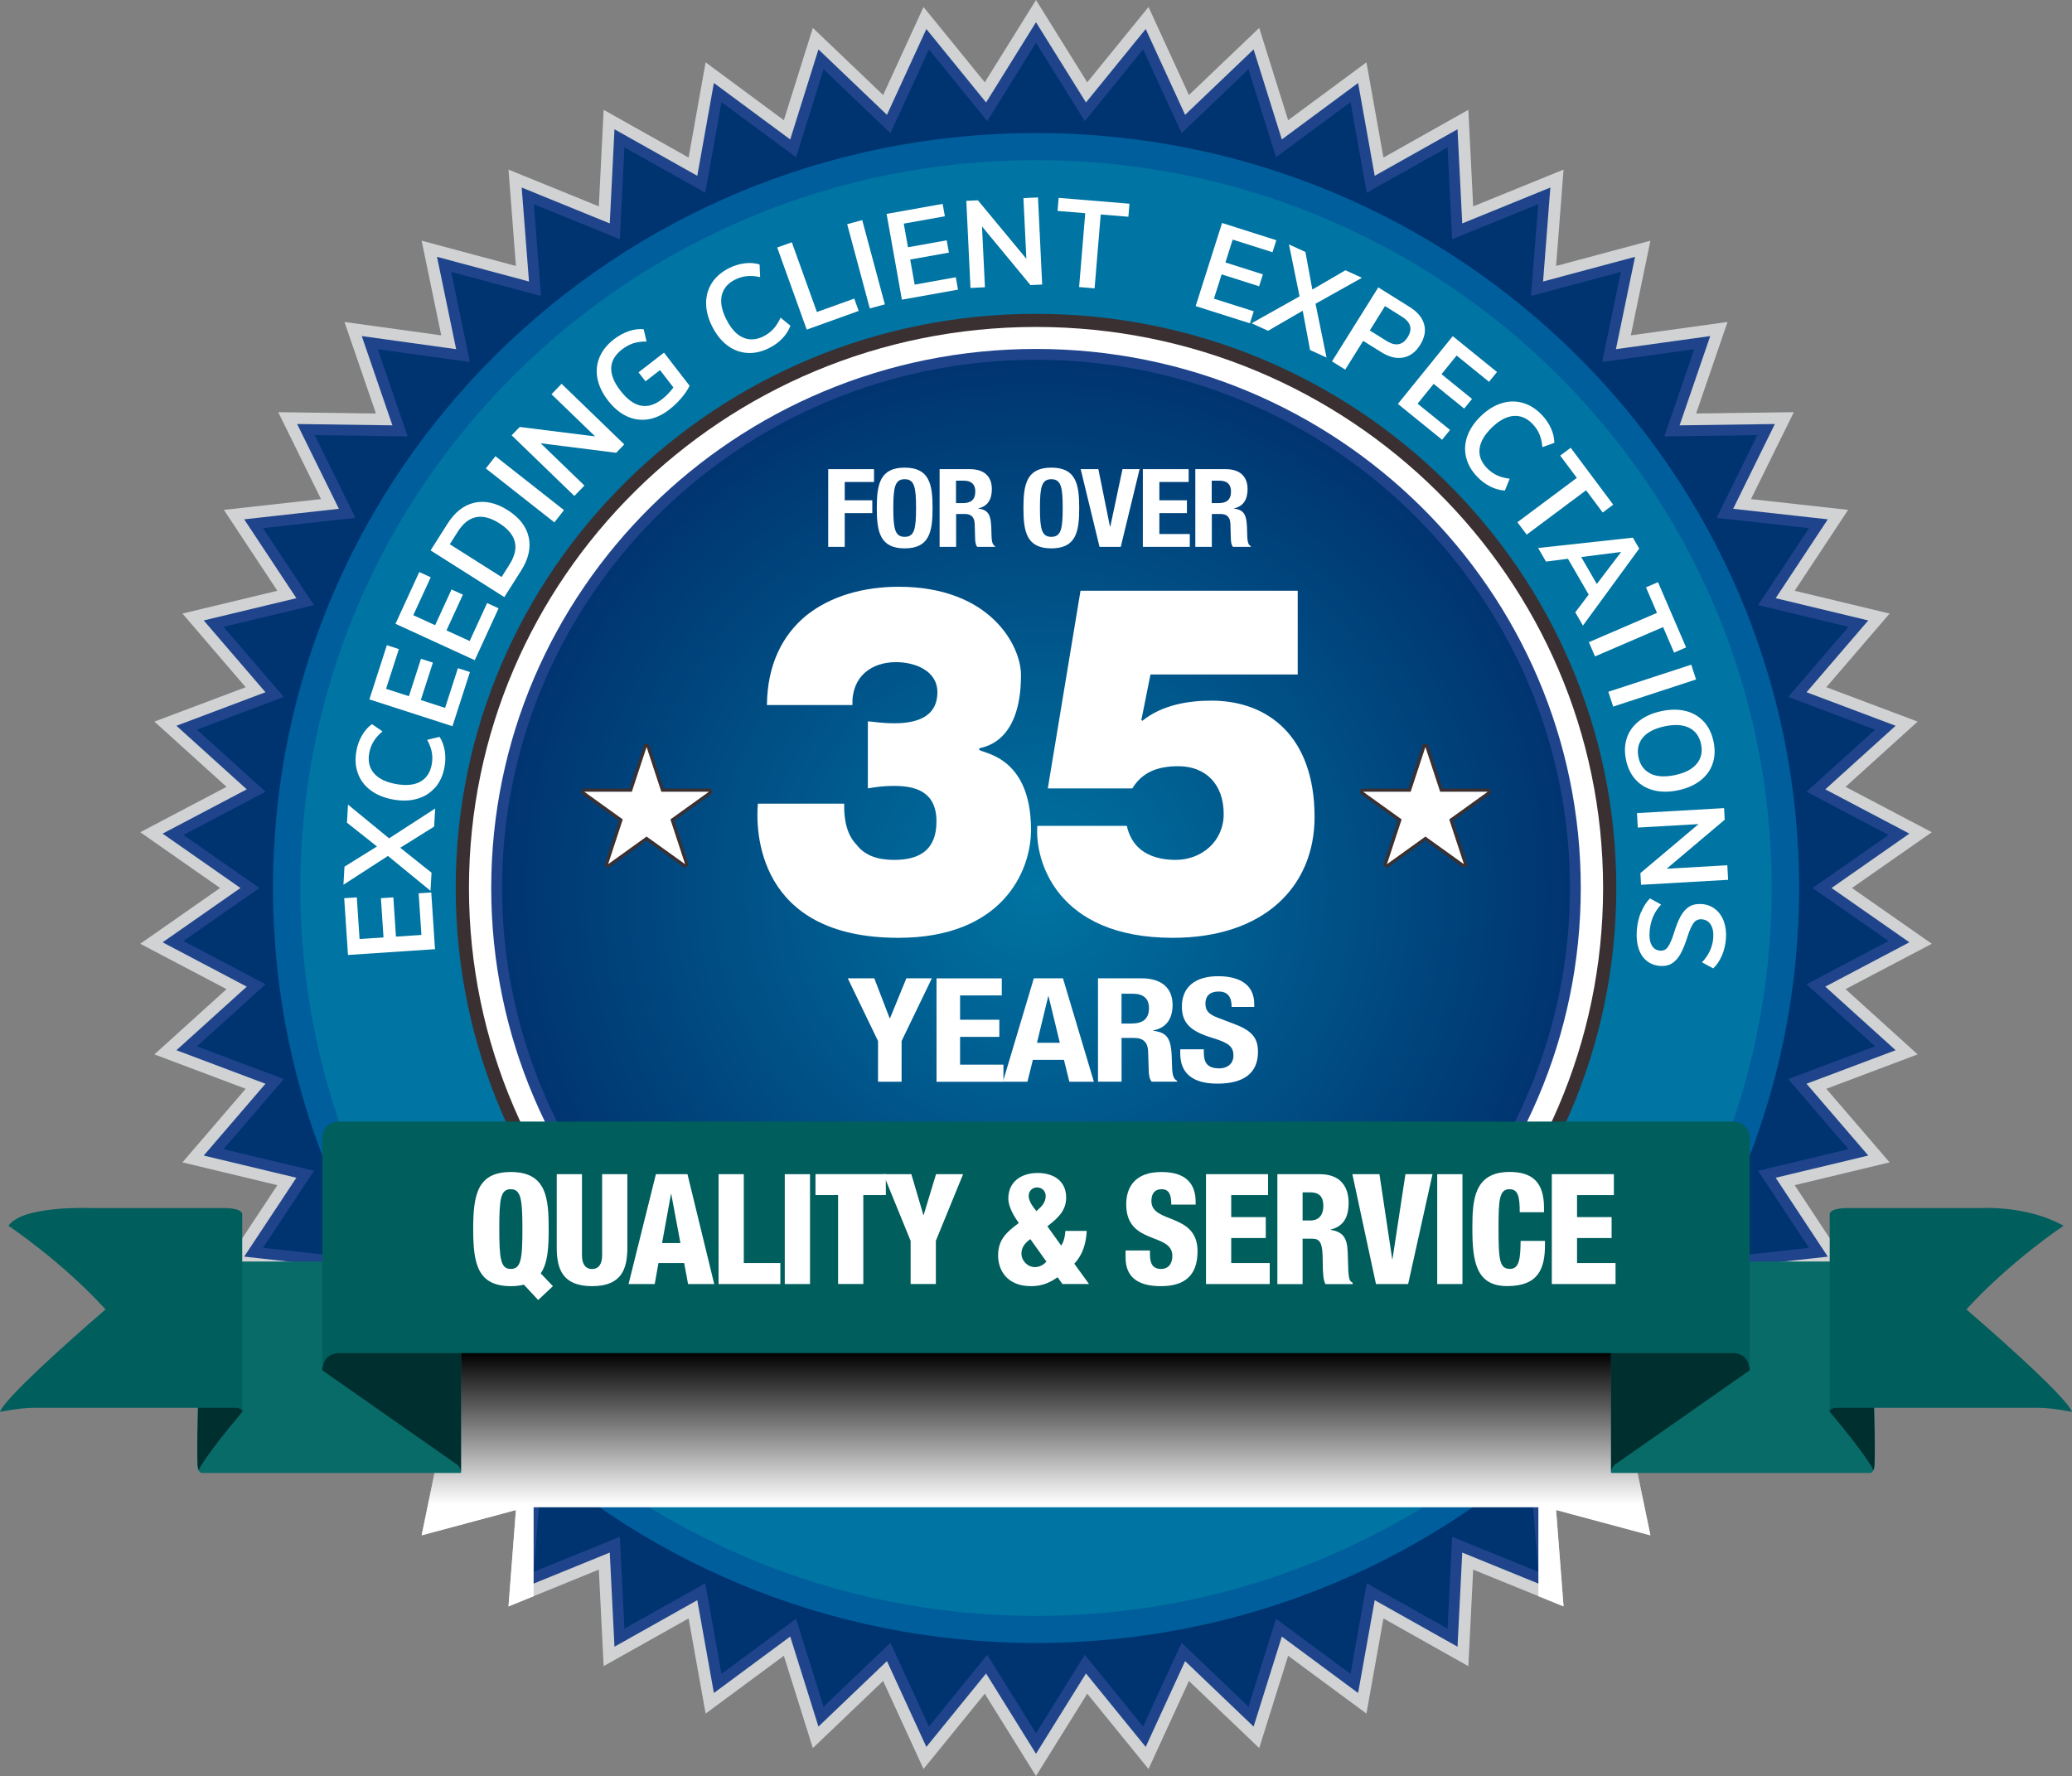 <?xml version="1.0" encoding="UTF-8"?><svg xmlns="http://www.w3.org/2000/svg" xmlns:xlink="http://www.w3.org/1999/xlink" viewBox="0 0 382.62 327.98"><rect x="0" y="0" width="382.62" height="327.98" fill="#808080" stroke="none"/><defs><radialGradient id="uuid-539c96ef-204e-4b85-bcb5-ebf307f3a2ef" cx="121.97" cy="173.4" fx="121.97" fy="173.4" r="93.06" gradientTransform="translate(60.77 -19.64) scale(1.07 1.06)" gradientUnits="userSpaceOnUse"><stop offset="0" stop-color="#0074a2"/><stop offset="1" stop-color="#003470"/></radialGradient><linearGradient id="uuid-562a8b1b-b6e2-4fee-a635-499ae9cc5163" x1="191.31" y1="277.73" x2="191.31" y2="249.73" gradientUnits="userSpaceOnUse"><stop offset="0" stop-color="#fff"/><stop offset="1" stop-color="#000"/></linearGradient></defs><g isolation="isolate"><g id="uuid-f9b8b421-692e-4a0e-9ebf-b05a80a449d5"><polygon points="191.31 0 200.77 15.2 212.09 1.29 219.55 17.55 232.53 5.15 237.87 22.2 252.33 11.51 255.47 29.1 271.15 20.28 272.04 38.11 288.73 31.32 287.35 49.12 304.77 44.45 301.15 61.93 319.01 59.46 313.21 76.36 331.25 76.12 323.34 92.17 341.28 94.16 331.41 109.1 348.94 113.31 337.25 126.91 354.12 133.26 340.8 145.31 356.73 153.69 341.99 163.99 356.73 174.29 340.8 182.67 354.12 194.72 337.25 201.07 348.94 214.66 331.41 218.87 341.28 233.81 323.34 235.81 331.25 251.86 313.21 251.62 319.01 268.52 301.15 266.04 304.77 283.54 287.35 278.86 288.73 296.66 272.04 289.87 271.15 307.7 255.47 298.88 252.33 316.46 237.87 305.78 232.53 322.83 219.55 310.43 212.09 326.69 200.77 312.78 191.31 327.98 181.85 312.78 170.54 326.69 163.08 310.43 150.1 322.83 144.75 305.78 130.3 316.46 127.16 298.88 111.47 307.69 110.58 289.87 93.9 296.66 95.27 278.86 77.86 283.53 81.48 266.04 63.61 268.52 69.42 251.62 51.38 251.86 59.28 235.81 41.34 233.81 51.22 218.87 33.69 214.66 45.37 201.07 28.51 194.72 41.83 182.67 25.9 174.29 40.64 163.99 25.9 153.69 41.83 145.31 28.51 133.26 45.37 126.91 33.69 113.31 51.22 109.1 41.34 94.16 59.28 92.17 51.38 76.12 69.42 76.36 63.61 59.46 81.48 61.93 77.86 44.45 95.27 49.12 93.9 31.32 110.58 38.11 111.47 20.28 127.16 29.1 130.3 11.51 144.75 22.2 150.1 5.15 163.08 17.55 170.54 1.29 181.85 15.2 191.31 0" fill="#d0d2d3"/><polygon points="191.31 6 200.43 20.64 211.33 7.24 218.52 22.9 231.02 10.96 236.17 27.39 250.09 17.09 253.12 34.03 268.23 25.54 269.09 42.72 285.17 36.17 283.84 53.32 300.62 48.82 297.13 65.67 314.34 63.28 308.75 79.57 326.13 79.33 318.52 94.8 335.79 96.72 326.28 111.11 343.17 115.17 331.91 128.27 348.16 134.39 335.33 145.99 350.67 154.07 336.47 163.99 350.67 173.9 335.33 181.99 348.16 193.59 331.91 199.71 343.17 212.81 326.28 216.86 335.79 231.26 318.52 233.18 326.13 248.65 308.75 248.41 314.34 264.7 297.13 262.31 300.62 279.16 283.84 274.66 285.17 291.81 269.09 285.26 268.23 302.44 253.12 293.95 250.09 310.89 236.17 300.59 231.02 317.02 218.52 305.07 211.33 320.73 200.43 307.33 191.31 321.98 182.2 307.33 171.3 320.73 164.11 305.07 151.61 317.02 146.46 300.59 132.53 310.89 129.5 293.95 114.39 302.44 113.53 285.26 97.46 291.81 98.79 274.66 82.01 279.16 85.5 262.31 68.28 264.7 73.87 248.41 56.49 248.65 64.11 233.18 46.83 231.25 56.35 216.86 39.45 212.81 50.71 199.71 34.47 193.59 47.3 181.99 31.95 173.9 46.15 163.99 31.95 154.07 47.3 145.99 34.47 134.39 50.71 128.27 39.45 115.17 56.35 111.11 46.83 96.72 64.11 94.8 56.49 79.33 73.87 79.57 68.28 63.28 85.5 65.67 82.01 48.82 98.79 53.32 97.46 36.17 113.53 42.72 114.39 25.54 129.5 34.03 132.53 17.09 146.46 27.39 151.61 10.96 164.11 22.9 171.3 7.24 182.2 20.64 191.31 6" fill="#003470" stroke="#1f448c" stroke-width="2"/><path d="M50.41,163.99c0,77,63.08,139.43,140.91,139.43s140.91-62.42,140.91-139.43S269.13,24.57,191.31,24.57,50.41,86.99,50.41,163.99Z" fill="#005e9c"/><path d="M55.46,163.99c0,74.24,60.82,134.43,135.85,134.43s135.86-60.18,135.86-134.43S266.34,29.57,191.31,29.57,55.46,89.75,55.46,163.99Z" fill="#0074a2"/><path d="M84.15,163.99c0,58.56,47.98,106.03,107.16,106.03s107.16-47.47,107.16-106.03-47.97-106.03-107.16-106.03-107.16,47.47-107.16,106.03Z" fill="#3b3031"/><path d="M86.6,163.99c0,57.23,46.88,103.61,104.71,103.61s104.72-46.39,104.72-103.61-46.89-103.61-104.72-103.61-104.71,46.39-104.71,103.61Z" fill="#fff"/><path d="M91.71,163.99c0,54.43,44.59,98.55,99.6,98.55s99.6-44.12,99.6-98.55-44.59-98.55-99.6-98.55-99.6,44.12-99.6,98.55Z" fill="url(#uuid-539c96ef-204e-4b85-bcb5-ebf307f3a2ef)" stroke="#1f448c" stroke-width="2"/><path d="M118.84,137.76s-2.35,7.14-2.58,7.87h-8.37c-.26,0-.48.16-.56.4-.02.06-.03.12-.03.18,0,.18.09.36.24.47,0,0,6.14,4.42,6.77,4.87-.24.73-2.58,7.87-2.58,7.87-.02.06-.03.12-.03.18,0,.18.09.36.24.47.21.15.49.15.69,0,0,0,6.14-4.42,6.77-4.87.63.45,6.77,4.87,6.77,4.87.21.15.49.15.7,0,.15-.11.24-.29.24-.47,0-.06-.01-.12-.03-.18,0,0-2.35-7.14-2.59-7.87.63-.45,6.77-4.87,6.77-4.87.16-.11.24-.29.24-.47,0-.06,0-.12-.03-.18-.08-.24-.3-.4-.56-.4h-8.37c-.24-.73-2.59-7.87-2.59-7.87-.08-.24-.3-.4-.56-.4s-.48.16-.56.4Z" fill="#3b3031"/><path d="M263.22,137.35c-.26,0-.48.16-.56.4,0,0-2.35,7.14-2.58,7.88h-8.37c-.25,0-.48.16-.56.4-.02.06-.03.12-.03.18,0,.18.09.36.24.47,0,0,6.14,4.42,6.77,4.87-.24.73-2.58,7.87-2.58,7.87-.02.06-.03.12-.03.18,0,.18.09.36.24.47.21.15.49.15.69,0,0,0,6.14-4.42,6.77-4.87.63.45,6.77,4.87,6.77,4.87.21.15.48.15.69,0,.16-.11.24-.29.24-.47,0-.06,0-.12-.03-.18,0,0-2.35-7.14-2.58-7.87.63-.45,6.77-4.87,6.77-4.87.16-.11.25-.29.25-.47,0-.06,0-.12-.03-.18-.08-.24-.31-.4-.56-.4h-8.37c-.24-.73-2.59-7.87-2.59-7.87-.08-.24-.3-.4-.56-.4h0Z" fill="#3b3031"/><polygon points="119.4 137.94 122.12 146.21 130.92 146.21 123.8 151.32 126.52 159.6 119.4 154.49 112.29 159.6 115 151.32 107.89 146.21 116.68 146.21 119.4 137.94" fill="#fff"/><polygon points="263.22 137.94 265.94 146.21 274.74 146.21 267.62 151.32 270.34 159.6 263.22 154.49 256.11 159.6 258.83 151.32 251.71 146.21 260.5 146.21 263.22 137.94" fill="#fff"/><g mix-blend-mode="multiply"><path d="M284.08,294.77l4.65,1.89-1.38-17.8,17.42,4.68-3.62-17.49,17.86,2.48-1.71-4.97h-10.85v-19.8c0-3.11-3.19-2.77-3.19-2.77H79.36s-3.19-.34-3.19,2.77v19.8h-10.85l-1.71,4.97,17.87-2.48-3.62,17.49,17.41-4.67-1.37,17.8,4.64-1.89v-16.43h185.54v16.43Z" fill="url(#uuid-562a8b1b-b6e2-4fee-a635-499ae9cc5163)"/></g><path d="M85.13,272.02h-47.76s-.94.1-.94-1.69.25-37.36.25-37.36h48.45v39.05Z" fill="#086b68"/><path d="M297.5,272.02h47.75s.94.1.94-1.69-.25-37.36-.25-37.36h-48.44v39.05Z" fill="#086b68"/><path d="M323.1,253.06l-24.47,17.12s-1.13.5-1.13,1.83v-23.31s25.6-4.1,25.6,4.36Z" fill="#002f2f"/><path d="M345.96,271.49s-1.16-2.56-8.07-10.76c0,0-.23-1.38,1.43-1.63,1.67-.26,6.68,0,6.68,0,0,0,.49,11.25-.04,12.39Z" fill="#002f2f"/><path d="M59.52,253.06l24.47,17.12s1.14.5,1.14,1.83v-23.31s-25.61-4.1-25.61,4.36Z" fill="#002f2f"/><path d="M191.31,249.89H63.17s-3.65-.4-3.65,3.17v-42.76c0-3.56,3.65-3.17,3.65-3.17h256.28s3.65-.39,3.65,3.17v42.76c0-3.57-3.65-3.17-3.65-3.17h-128.14Z" fill="#005e5d"/><path d="M36.67,271.49s1.16-2.56,8.07-10.76c0,0,.23-1.38-1.43-1.63-1.67-.26-6.67,0-6.67,0,0,0-.48,11.25.04,12.39Z" fill="#002f2f"/><path d="M382.62,260.74s-3.56-.75-6.23-.75h-37.08s-1.43-.09-1.43.75,0-36.45,0-36.45c0,0-.27-1.19,3.43-1.19h24.62s8.38-.52,15.13,3.27c0,0-9.64,6.38-17.95,15.44,0,0,18.54,15.89,19.5,18.94Z" fill="#005e5d"/><path d="M0,260.74s3.56-.75,6.22-.75h37.08s1.43-.09,1.43.75,0-36.45,0-36.45c0,0,.27-1.19-3.43-1.19h-24.62s-12.53-.52-15.12,3.27c0,0,9.64,6.38,17.94,15.44,0,0-18.54,15.89-19.5,18.94Z" fill="#005e5d"/><path d="M152.94,86.64h8.46v2.37h-5.41v3.38h5.09v2.37h-5.09v6.23h-3.05v-14.35Z" fill="#fff"/><path d="M167.06,86.36c4.58,0,5.15,3.09,5.15,7.46s-.57,7.45-5.15,7.45-5.15-3.09-5.15-7.45.57-7.46,5.15-7.46ZM167.06,99.14c1.8,0,2.1-1.47,2.1-5.32s-.3-5.32-2.1-5.32-2.1,1.49-2.1,5.32.3,5.32,2.1,5.32Z" fill="#fff"/><path d="M173.49,86.64h5.64c2.5,0,4.03,1.25,4.03,3.7,0,1.91-.8,3.19-2.52,3.54v.04c2.08.26,2.4,1.35,2.44,4.38.02,1.51.11,2.29.68,2.57v.12h-3.31c-.3-.4-.36-.94-.38-1.51l-.08-2.75c-.04-1.12-.57-1.81-1.8-1.81h-1.63v6.07h-3.05v-14.35ZM176.54,92.91h1.27c1.46,0,2.29-.6,2.29-2.15,0-1.33-.74-1.99-2.12-1.99h-1.44v4.14Z" fill="#fff"/><path d="M194.14,86.36c4.58,0,5.15,3.09,5.15,7.46s-.57,7.45-5.15,7.45-5.15-3.09-5.15-7.45.57-7.46,5.15-7.46ZM194.14,99.14c1.8,0,2.1-1.47,2.1-5.32s-.3-5.32-2.1-5.32-2.1,1.49-2.1,5.32.3,5.32,2.1,5.32Z" fill="#fff"/><path d="M202.83,86.64l2.14,10.61h.06l2.25-10.61h3.16l-3.48,14.35h-3.92l-3.48-14.35h3.26Z" fill="#fff"/><path d="M219.5,86.64v2.37h-5.41v3.38h5.09v2.37h-5.09v3.86h5.62v2.37h-8.67v-14.35h8.46Z" fill="#fff"/><path d="M220.71,86.64h5.64c2.5,0,4.03,1.25,4.03,3.7,0,1.91-.8,3.19-2.52,3.54v.04c2.08.26,2.4,1.35,2.44,4.38.02,1.51.11,2.29.68,2.57v.12h-3.31c-.3-.4-.36-.94-.38-1.51l-.08-2.75c-.04-1.12-.57-1.81-1.8-1.81h-1.63v6.07h-3.05v-14.35ZM223.76,92.91h1.27c1.46,0,2.29-.6,2.29-2.15,0-1.33-.74-1.99-2.12-1.99h-1.44v4.14Z" fill="#fff"/><path d="M161.45,180.67l2.84,7.38h.06l3.02-7.38h4.71l-5.59,11.58v7.52h-4.35v-7.52l-5.59-11.58h4.9Z" fill="#fff"/><path d="M184.99,180.67v3.16h-7.7v4.49h7.25v3.16h-7.25v5.14h8.01v3.16h-12.36v-19.1h12.06Z" fill="#fff"/><path d="M190.91,180.67h5.38l5.71,19.1h-4.53l-1-4.04h-5.74l-1,4.04h-4.53l5.71-19.1ZM191.48,192.57h4.23l-2.08-8.59h-.06l-2.08,8.59Z" fill="#fff"/><path d="M202.75,180.67h8.04c3.57,0,5.74,1.66,5.74,4.92,0,2.54-1.15,4.25-3.6,4.71v.05c2.96.35,3.41,1.79,3.48,5.83.03,2.01.15,3.05.97,3.42v.16h-4.71c-.42-.53-.51-1.26-.54-2l-.12-3.67c-.06-1.5-.82-2.41-2.57-2.41h-2.33v8.08h-4.35v-19.1ZM207.1,189.02h1.81c2.08,0,3.26-.8,3.26-2.86,0-1.77-1.06-2.65-3.02-2.65h-2.05v5.51Z" fill="#fff"/><path d="M222.3,193.8v.56c0,1.79.57,2.94,2.87,2.94,1.33,0,2.6-.75,2.6-2.36,0-1.74-1-2.38-3.87-3.26-3.87-1.18-5.65-2.6-5.65-5.78,0-3.72,2.57-5.62,6.68-5.62,3.87,0,6.68,1.47,6.68,5.14v.53h-4.17c0-1.79-.7-2.84-2.36-2.84-1.96,0-2.48,1.1-2.48,2.22s.39,1.9,2.24,2.6l3.35,1.28c3.26,1.26,4.11,2.73,4.11,5.05,0,4.04-2.78,5.86-7.49,5.86s-6.86-2.03-6.86-5.56v-.78h4.35Z" fill="#fff"/><path d="M96.73,237.24c-.28.09-.64.14-1.05.2-.42.06-.86.08-1.33.08-6.14,0-6.97-4.09-6.97-10.54s.83-10.54,6.97-10.54c6.61,0,6.97,4.91,6.97,10.54,0,3.21-.11,6.2-1.47,8.18l2.25,2.36-2.72,2.56-2.64-2.84ZM94.31,234.34c1.89,0,2.16-1.79,2.16-7.36s-.28-7.36-2.16-7.36-2.11,1.79-2.11,7.36.28,7.36,2.11,7.36Z" fill="#fff"/><path d="M115.85,230.42c0,3.98-1.11,7.1-6.52,7.1s-6.52-3.12-6.52-7.1v-13.58h4.66v14.98c0,1.59.61,2.53,1.86,2.53s1.86-.94,1.86-2.53v-14.98h4.66v13.58Z" fill="#fff"/><path d="M121.12,216.84h5.83l4.94,20.29h-4.83l-.72-3.87h-4.75l-.69,3.87h-4.83l5.05-20.29ZM123.95,220.53h-.05l-1.64,9.03h3.39l-1.69-9.03Z" fill="#fff"/><path d="M132.69,216.84h4.66v16.42h6.75v3.87h-11.41v-20.29Z" fill="#fff"/><path d="M144.92,216.84h4.66v20.29h-4.66v-20.29Z" fill="#fff"/><path d="M154.75,220.7h-4.16v-3.87h12.99v3.87h-4.16v16.42h-4.66v-16.42Z" fill="#fff"/><path d="M168.15,229.14l-5.02-12.3h5.16l2.22,7.53h.06l2.28-7.53h5l-5.03,12.3v7.98h-4.66v-7.98Z" fill="#fff"/><path d="M195.96,230.02c.56-.82.69-1.76.78-2.7h3.94c-.14,2.3-.69,4.35-2.3,6.05l2.72,3.75h-4.91l-.89-1.25c-1.44,1.02-2.89,1.65-4.91,1.65-4.55,0-6.08-3.1-6.08-5.65,0-2.95,1.55-4.32,3.83-6.02-.81-1.08-1.94-2.96-1.94-4.49,0-3.18,2.44-4.74,5.41-4.74s5.27,1.48,5.27,4.54c0,2.5-1.64,3.87-3.47,5.31l2.55,3.55ZM190.26,228.83c-1.14.82-1.64,1.68-1.64,2.67,0,1.3,1.11,2.5,2.5,2.5.81,0,1.58-.4,2.11-1.02l-2.97-4.15ZM191.38,223.66c.89-.77,1.72-1.54,1.72-2.78,0-1-.75-1.59-1.61-1.59-.75,0-1.53.57-1.53,1.56s.75,1.96,1.42,2.82Z" fill="#fff"/><path d="M212.35,230.93v.71c0,1.54.42,2.7,2.03,2.7s2.11-1.25,2.11-2.41c0-4.38-8.52-1.93-8.52-9.52,0-3.24,1.69-5.97,6.49-5.97s6.33,2.41,6.33,5.54v.48h-4.5c0-.96-.11-1.67-.39-2.13-.28-.48-.72-.71-1.42-.71-1.17,0-1.86.71-1.86,2.19,0,4.23,8.52,2.1,8.52,9.26,0,4.6-2.5,6.45-6.77,6.45-3.39,0-6.52-1.05-6.52-5.28v-1.31h4.5Z" fill="#fff"/><path d="M222.7,216.84h11.46v3.87h-6.8v4.06h6.38v3.86h-6.38v4.63h7.11v3.87h-11.77v-20.29Z" fill="#fff"/><path d="M235.88,216.84h7.83c3.97,0,5.33,2.5,5.33,5.29,0,2.96-1.17,4.4-3.33,4.94v.06c2.97.42,3.14,2.33,3.19,5.06.08,4.01.22,4.4.89,4.69v.26h-5.03c-.36-.68-.5-1.82-.5-4.12,0-3.52-.47-4.26-1.94-4.26h-1.78v8.38h-4.66v-20.29ZM240.54,225.39h1.44c1.89,0,2.39-1.45,2.39-2.64,0-1.53-.55-2.55-2.41-2.55h-1.42v5.2Z" fill="#fff"/><path d="M249.73,216.84h5l2.36,15.69h.05l2.39-15.69h5l-4.5,20.29h-5.94l-4.36-20.29Z" fill="#fff"/><path d="M265.4,216.84h4.66v20.29h-4.66v-20.29Z" fill="#fff"/><path d="M280.64,223.88c0-2.96-.33-4.26-1.89-4.26-1.86,0-2.03,1.82-2.03,7.13,0,6.02.19,7.58,2.14,7.58,1.72,0,1.91-2.02,1.94-5.17h4.5v.71c0,4.38-1.19,7.64-6.97,7.64s-6.44-4.57-6.44-10.68c0-5.2.28-10.4,6.88-10.4,4.11,0,6.35,1.82,6.35,6.59v.85h-4.5Z" fill="#fff"/><path d="M286.55,216.84h11.47v3.87h-6.8v4.06h6.38v3.86h-6.38v4.63h7.11v3.87h-11.77v-20.29Z" fill="#fff"/><path d="M80.33,175.29l-16.07,1.07-.7-10.49,2.33-.15.51,7.69,4.42-.29-.48-7.25,2.3-.15.48,7.25,4.7-.31-.51-7.69,2.33-.15.69,10.49Z" fill="#fff"/><path d="M71.86,154.81l8.5-5.5-.19,3.34-6.26,3.91,5.78,4.61-.19,3.34-7.86-6.44-8.22,5.32.19-3.34,6-3.73-5.54-4.39.19-3.34,7.59,6.23Z" fill="#fff"/><path d="M80.32,145.46c-.88,1.01-1.99,1.7-3.33,2.07-1.34.38-2.83.41-4.46.11-1.63-.31-3-.87-4.11-1.71-1.11-.83-1.89-1.88-2.34-3.14-.45-1.26-.54-2.64-.26-4.16.19-1.04.54-1.98,1.04-2.84.5-.86,1.11-1.55,1.83-2.06l1.94,1.34c-.7.59-1.25,1.21-1.64,1.85-.39.64-.66,1.34-.8,2.12-.28,1.49,0,2.73.84,3.73.84,1,2.18,1.67,4.04,2.01,1.87.35,3.38.21,4.52-.41,1.14-.63,1.85-1.68,2.13-3.17.15-.77.15-1.53.02-2.26-.13-.73-.42-1.51-.86-2.31l2.29-.55c.48.74.8,1.6.96,2.58.16.98.14,1.99-.05,3.03-.28,1.52-.87,2.78-1.74,3.79Z" fill="#fff"/><path d="M83.54,134.11l-15.33-4.95,3.23-10.01,2.22.72-2.37,7.34,4.22,1.36,2.23-6.91,2.2.71-2.23,6.91,4.48,1.45,2.37-7.34,2.22.72-3.23,10.01Z" fill="#fff"/><path d="M87.67,121.92l-14.64-6.72,4.39-9.56,2.12.97-3.22,7,4.03,1.85,3.03-6.6,2.1.96-3.03,6.6,4.28,1.96,3.22-7.01,2.12.97-4.39,9.56Z" fill="#fff"/><path d="M79.51,101.65l3.1-4.89c1.37-2.17,3.04-3.48,4.99-3.92,1.95-.44,4,.01,6.15,1.37,2.15,1.36,3.44,3.02,3.88,4.98.44,1.96-.03,4.02-1.4,6.19l-3.1,4.89-13.61-8.62ZM94.09,104.24c1.93-3.05,1.3-5.58-1.89-7.61-3.18-2.01-5.73-1.49-7.67,1.56l-1.47,2.32,9.56,6.05,1.47-2.32Z" fill="#fff"/><path d="M102.37,96.47l-12.66-9.96,1.78-2.26,12.66,9.96-1.78,2.26Z" fill="#fff"/><path d="M101.83,72.82l1.87-1.94,11.58,11.19-1.5,1.55-13.94-1.76,8.08,7.81-1.86,1.92-11.58-11.2,1.49-1.54,13.92,1.74-8.07-7.8Z" fill="#fff"/><path d="M122.62,65.13l4.72,6.11c-.34.73-.85,1.48-1.52,2.27-.67.79-1.43,1.51-2.26,2.15-1.28.99-2.59,1.59-3.94,1.79-1.35.2-2.65,0-3.91-.59s-2.41-1.57-3.45-2.92c-1.03-1.34-1.68-2.69-1.94-4.06-.26-1.37-.13-2.67.39-3.91.52-1.24,1.4-2.34,2.64-3.3.87-.67,1.79-1.17,2.75-1.51.96-.33,1.89-.45,2.76-.36l.54,2.27c-.93-.01-1.75.1-2.46.33-.71.23-1.4.61-2.07,1.12-1.28.99-1.95,2.13-2,3.41-.05,1.28.51,2.69,1.7,4.22,2.42,3.13,4.97,3.67,7.65,1.6.8-.62,1.51-1.35,2.13-2.2l-2.47-3.2-2.68,2.07-1.29-1.66,4.71-3.64Z" fill="#fff"/><path d="M137.98,65.18c-1.33-.09-2.55-.55-3.67-1.39-1.11-.84-2.04-2-2.79-3.48-.75-1.48-1.12-2.92-1.13-4.3,0-1.39.35-2.64,1.07-3.76.72-1.12,1.78-2.03,3.16-2.73.94-.47,1.91-.77,2.89-.89.99-.12,1.9-.05,2.75.2l.11,2.35c-.9-.2-1.72-.26-2.46-.18-.74.08-1.47.29-2.17.64-1.35.68-2.17,1.66-2.46,2.92-.29,1.27,0,2.75.85,4.43.86,1.7,1.88,2.82,3.07,3.34,1.19.53,2.46.45,3.81-.23.7-.35,1.31-.81,1.81-1.36.5-.55.95-1.25,1.32-2.08l1.82,1.49c-.3.83-.79,1.61-1.47,2.33-.68.72-1.5,1.32-2.44,1.79-1.38.69-2.74,1-4.07.91Z" fill="#fff"/><path d="M148.97,60.87l-5.45-15.16,2.7-.97,4.63,12.88,6.9-2.48.82,2.28-9.6,3.45Z" fill="#fff"/><path d="M160.62,56.96l-4.18-15.56,2.78-.75,4.18,15.56-2.78.75Z" fill="#fff"/><path d="M166.55,55.36l-2.83-15.86,10.35-1.85.41,2.29-7.59,1.36.78,4.36,7.15-1.28.41,2.27-7.15,1.28.83,4.63,7.59-1.36.41,2.29-10.35,1.85Z" fill="#fff"/><path d="M188.99,36.59l2.69-.13.77,16.09-2.16.1-8.95-10.83.54,11.23-2.67.13-.77-16.09,2.14-.1,8.95,10.8-.54-11.21Z" fill="#fff"/><path d="M199.27,53.01l1.13-13.64-5.11-.42.2-2.41,13.08,1.08-.2,2.41-5.11-.42-1.13,13.64-2.87-.24Z" fill="#fff"/><path d="M220.79,56.53l4.88-15.35,10.02,3.18-.71,2.22-7.35-2.33-1.34,4.22,6.92,2.2-.7,2.2-6.92-2.2-1.42,4.49,7.35,2.33-.71,2.22-10.02-3.18Z" fill="#fff"/><path d="M242.93,56.11l2.03,9.92-3.04-1.39-1.36-7.26-6.4,3.71-3.04-1.39,8.86-4.97-1.96-9.59,3.04,1.39,1.28,6.94,6.11-3.56,3.04,1.39-8.57,4.8Z" fill="#fff"/><path d="M254.52,53.07l5.82,3.64c1.42.89,2.3,1.95,2.64,3.17.34,1.23.09,2.5-.73,3.81-.82,1.32-1.86,2.1-3.12,2.34-1.25.24-2.59-.08-4.02-.97l-3.38-2.11-3.32,5.31-2.44-1.52,8.54-13.66ZM256.02,62.95c1.68,1.05,2.98.82,3.92-.68.48-.76.62-1.46.44-2.09-.19-.63-.7-1.21-1.54-1.73l-3.08-1.92-2.81,4.5,3.08,1.92Z" fill="#fff"/><path d="M258.13,74.6l10.14-12.52,8.17,6.62-1.47,1.81-5.99-4.85-2.79,3.44,5.64,4.57-1.45,1.79-5.64-4.57-2.96,3.66,5.99,4.85-1.47,1.81-8.17-6.62Z" fill="#fff"/><path d="M270.73,84.43c-.31-1.3-.23-2.6.24-3.91.47-1.31,1.31-2.54,2.5-3.69,1.2-1.15,2.46-1.94,3.78-2.35,1.32-.42,2.63-.45,3.91-.09,1.29.36,2.47,1.09,3.54,2.21.73.76,1.3,1.59,1.71,2.5.41.91.61,1.8.62,2.68l-2.21.8c-.08-.92-.26-1.72-.55-2.4-.29-.69-.71-1.32-1.26-1.88-1.05-1.09-2.22-1.59-3.52-1.48-1.3.1-2.62.81-3.98,2.12-1.37,1.32-2.13,2.63-2.29,3.92-.15,1.29.3,2.48,1.35,3.57.55.57,1.16,1.01,1.83,1.33.68.32,1.47.53,2.38.65l-.88,2.18c-.88-.04-1.77-.28-2.66-.72-.89-.44-1.7-1.04-2.43-1.8-1.07-1.11-1.76-2.32-2.07-3.62Z" fill="#fff"/><path d="M280.21,96.44l10.97-8.19-3.07-4.11,1.94-1.45,7.85,10.51-1.94,1.45-3.07-4.11-10.97,8.19-1.72-2.3Z" fill="#fff"/><path d="M290.9,113.07l2.47-3.26-3.83-6.62-4.06.52-1.45-2.51,17.5-1.91,1.17,2.02-10.39,14.22-1.43-2.47ZM291.99,102.87l2.88,4.98,4.5-5.92-7.37.94Z" fill="#fff"/><path d="M293.41,118.59l12.57-5.41-2.03-4.71,2.22-.96,5.19,12.05-2.22.96-2.03-4.71-12.57,5.41-1.14-2.64Z" fill="#fff"/><path d="M297,127.75l15.31-5,.89,2.73-15.31,5.01-.89-2.73Z" fill="#fff"/><path d="M300.42,136.27c.42-1.24,1.18-2.28,2.28-3.14,1.1-.86,2.46-1.46,4.1-1.8,1.64-.35,3.13-.36,4.47-.03,1.34.33,2.45.98,3.34,1.94.89.96,1.49,2.2,1.81,3.69.32,1.5.26,2.86-.16,4.1-.42,1.24-1.18,2.28-2.27,3.12-1.09.85-2.46,1.44-4.09,1.79-1.64.35-3.13.35-4.48.02-1.35-.34-2.47-.98-3.35-1.94-.89-.96-1.49-2.18-1.8-3.66-.32-1.5-.27-2.86.16-4.1ZM304.76,142.86c1.17.58,2.68.67,4.54.28,1.86-.39,3.2-1.09,4.03-2.1.82-1,1.09-2.21.79-3.62-.3-1.42-1.03-2.43-2.19-3.01-1.16-.58-2.67-.67-4.53-.28-1.86.4-3.21,1.09-4.04,2.1-.83,1-1.09,2.22-.79,3.64.3,1.41,1.03,2.4,2.2,2.98Z" fill="#fff"/><path d="M318.97,159.79l.15,2.69-16.08.92-.12-2.16,10.74-9.05-11.22.64-.15-2.67,16.08-.92.12,2.14-10.72,9.05,11.2-.64Z" fill="#fff"/><path d="M303.06,168.46c.42-1.03.96-1.88,1.62-2.55l2.06,1.13c-.65.71-1.15,1.47-1.49,2.28-.34.81-.55,1.71-.63,2.69-.09,1.08.04,1.93.38,2.54.34.62.86.95,1.56,1.01.61.05,1.09-.18,1.45-.7.36-.52.74-1.39,1.13-2.63.39-1.28.81-2.31,1.25-3.1.45-.78.98-1.36,1.61-1.73s1.39-.51,2.3-.44c.94.07,1.76.39,2.47.96.7.56,1.23,1.32,1.57,2.27.34.95.47,2.03.37,3.23-.09,1.1-.34,2.13-.76,3.09-.42.96-.95,1.74-1.59,2.33l-2.07-1.13c1.25-1.3,1.94-2.8,2.08-4.48.08-1.01-.07-1.82-.44-2.44-.37-.62-.93-.96-1.67-1.02-.62-.05-1.12.17-1.5.66-.38.49-.76,1.35-1.15,2.57-.41,1.29-.83,2.34-1.27,3.13-.44.79-.96,1.38-1.57,1.77-.61.39-1.36.55-2.24.48-.96-.08-1.78-.39-2.46-.95-.68-.55-1.18-1.32-1.49-2.29s-.42-2.09-.32-3.37c.09-1.2.35-2.31.77-3.34Z" fill="#fff"/><path d="M141.62,130.21c.08-7.47,2.85-12.93,7.3-16.57,4.45-3.55,10.49-5.28,17.04-5.28,16.95,0,22.58,10.93,22.58,16.3,0,13.29-7.72,13.29-7.72,13.57v.18c0,.73,9.57.73,9.57,14.84,0,7.74-5.37,19.94-24.51,19.94-26.27,0-26.35-20.03-25.93-24.77h15.94c-.08,3.37.67,5.92,2.27,7.56,1.59,2.09,4.03,2.82,6.97,2.82,4.78,0,7.8-1.91,7.8-7.1,0-5.55-3.94-6.56-7.8-6.56-2.43,0-3.61.27-4.87.45v-12.38c1.26.09,2.6.36,4.87.36,3.52,0,7.97-.82,7.97-5.74,0-4.01-4.2-5.55-7.64-5.55-4.53,0-8.22,2.64-8.05,7.92h-15.78Z" fill="#fff"/><path d="M239.64,124.56h-27.19l-1.68,8.38.17.18c3.61-2.91,8.39-3.73,12.76-3.73,10.41,0,19.05,6.56,19.05,21.49,0,12.84-9.31,22.31-26.18,22.31-21.57,0-25.51-14.39-25.01-20.67h16.53c.33,1.64,1.17,3.19,2.35,4.19,1.68,1.46,4.03,2.09,6.63,2.09,4.87,0,8.9-3.46,8.9-8.47,0-5.55-3.36-8.83-8.39-8.83-3.95,0-6.71,1.18-8.48,4.1h-15.61l6.04-36.51h40.11v15.48Z" fill="#fff"/></g></g></svg>